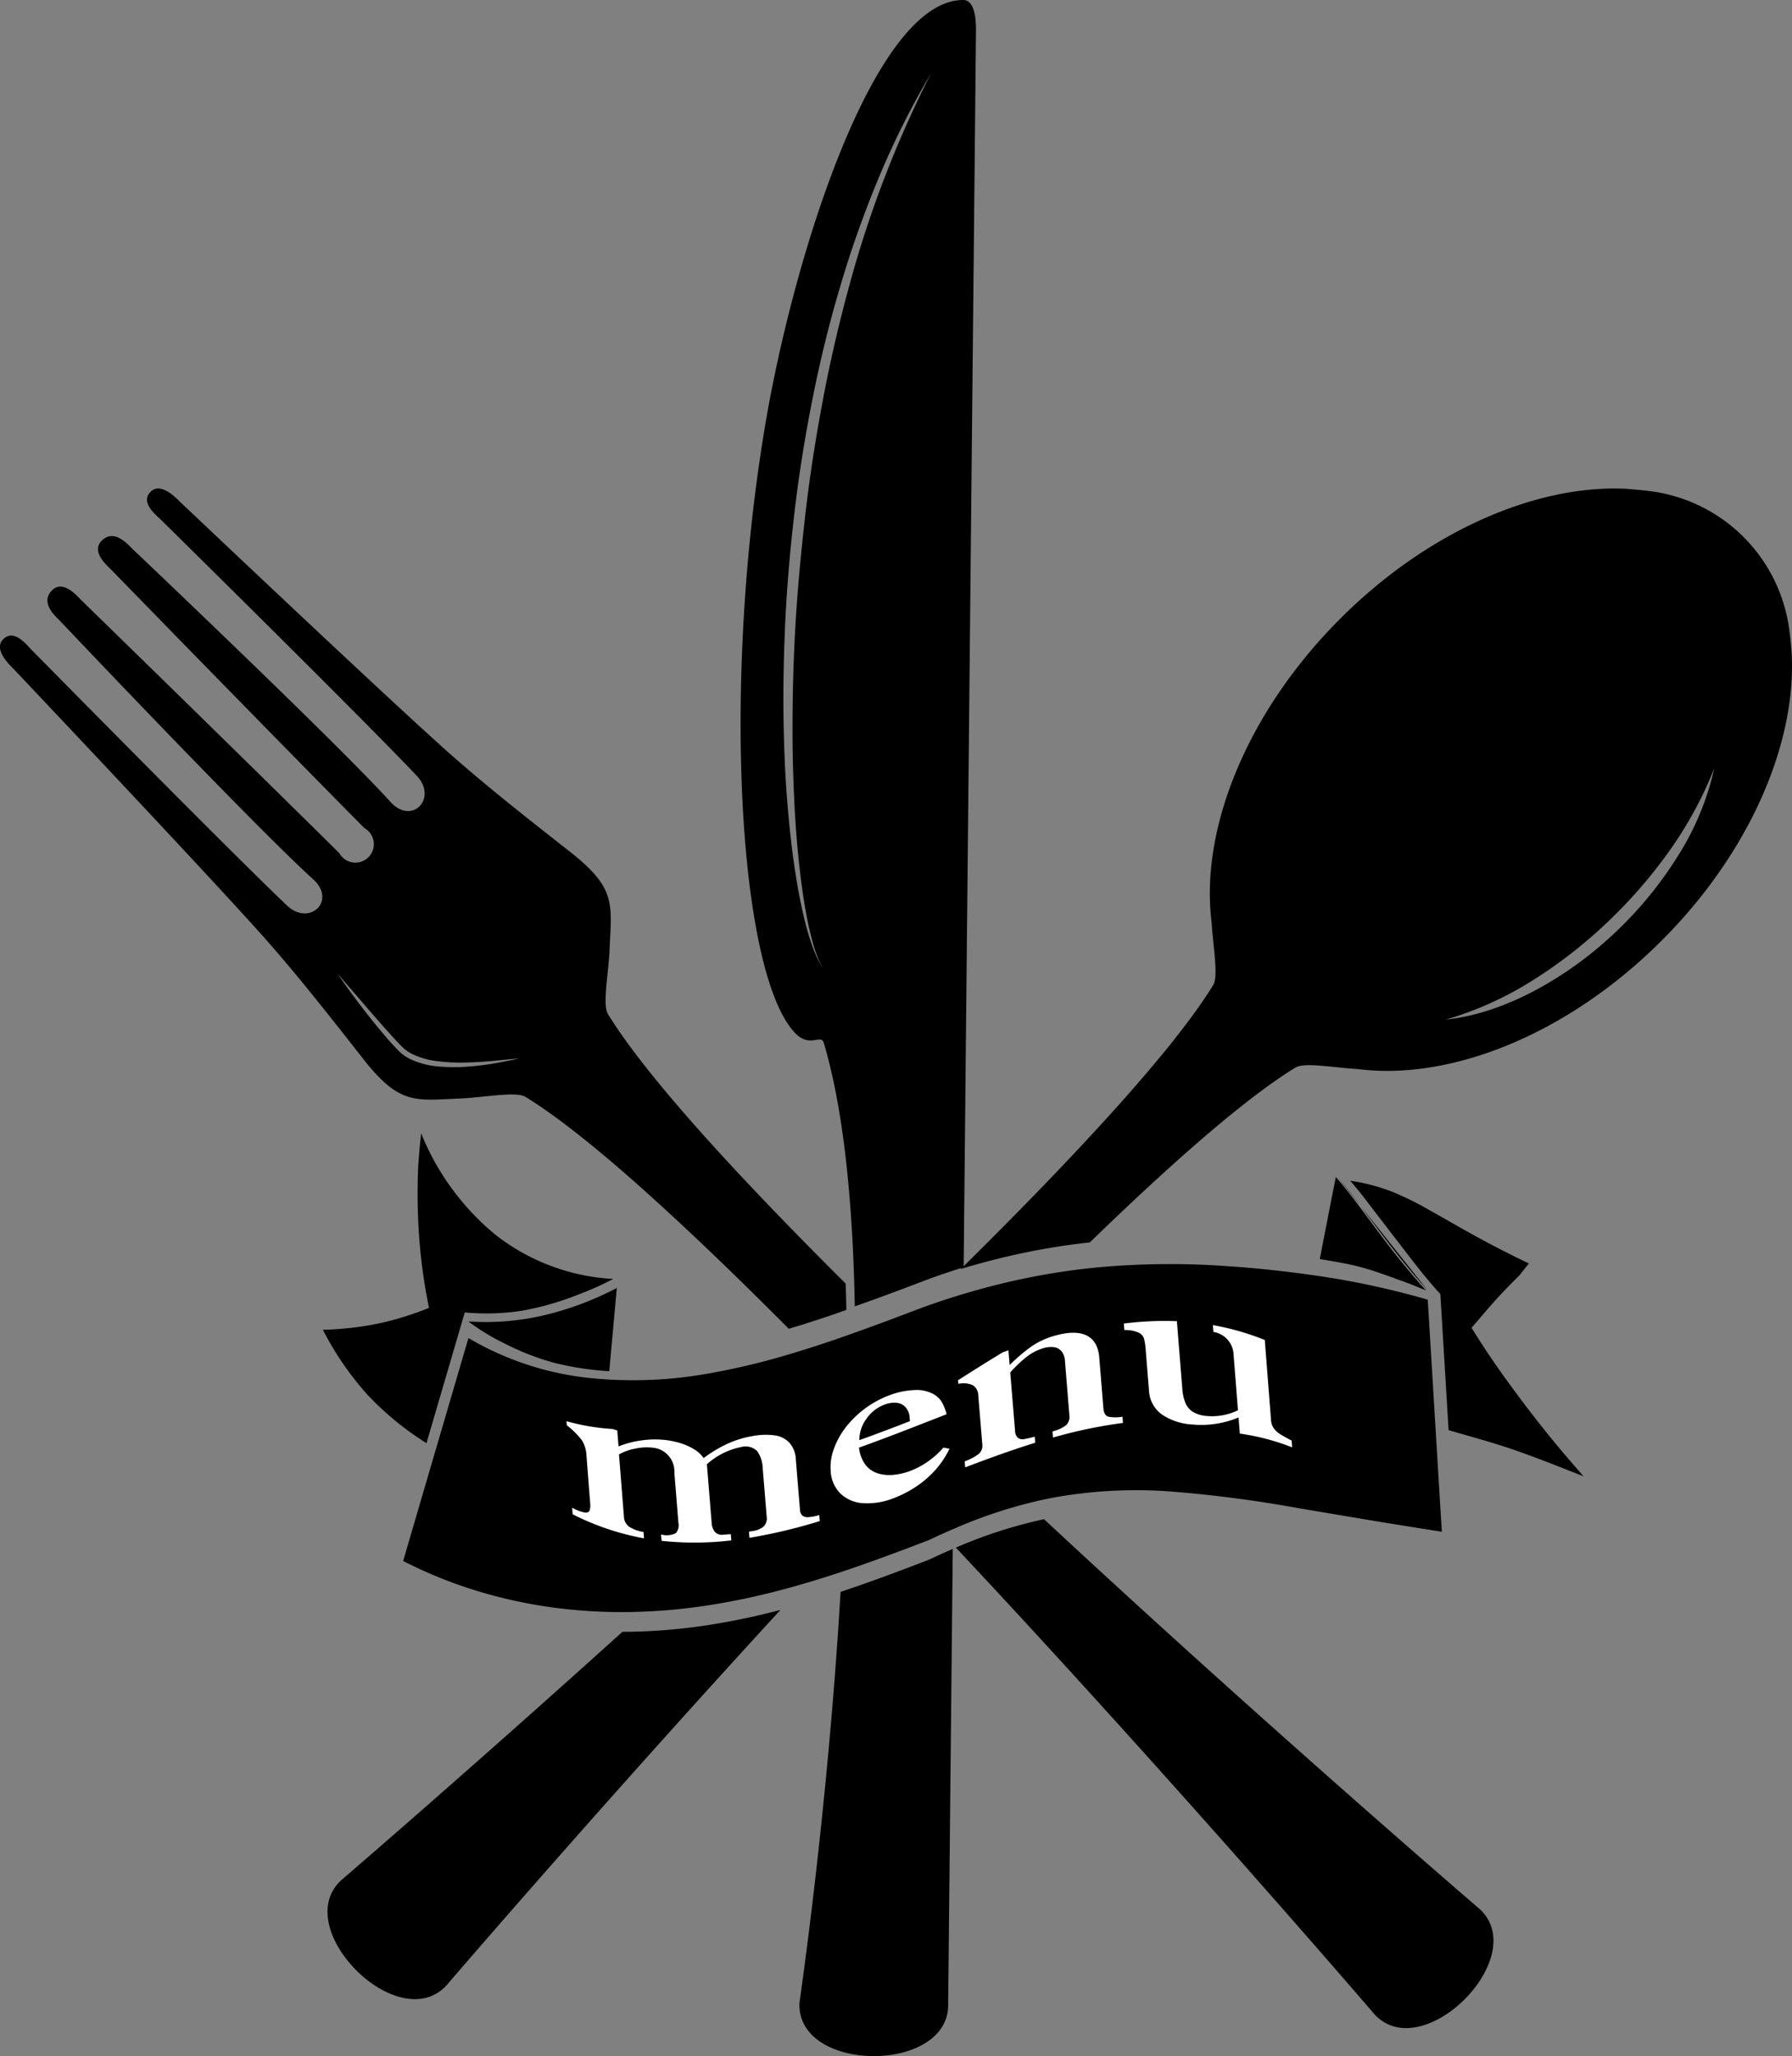 <svg xmlns="http://www.w3.org/2000/svg" width="129.483" height="148.5" viewBox="0 0 129.483 148.5"><rect x="0" y="0" width="129.483" height="148.5" fill="#808080" stroke="none"/><g transform="translate(-1129 -2563)"><rect width="26" height="12" transform="translate(1166 2663)" fill="#fff"/><rect width="25.888" height="11.865" transform="matrix(0.951, -0.309, 0.309, 0.951, 1186.048, 2664.369)" fill="#fff"/><rect width="25.888" height="11.865" transform="translate(1203.168 2656.388) rotate(7)" fill="#fff"/><g transform="translate(1129 2563)"><path d="M724.735,581.228c-.977-1.337-1.894-2.635-2.968-4.379.734-.843,1.25-1.466,1.768-2.036s1.026-1.089,1.7-1.757c.272-.349.405-.521.675-.851-1.462-.7-2.781-1.383-3.959-2.031s-2.221-1.263-3.167-1.787a22.789,22.789,0,0,0-2.707-1.345A13.978,13.978,0,0,0,713,566.23c.592.69.87,1.045,1.432,1.785l2.281,2.968c.37.474.755.982,1.2,1.544s.96,1.182,1.6,1.894l.511,8.441.085,1.38c1.769.518,3.157.885,4.611,1.384s2.98,1.1,5.141,1.951c-.644-.734-.96-1.105-1.578-1.825C726.766,583.936,725.718,582.56,724.735,581.228Z" transform="translate(-615.438 -480.953)"/><path d="M266.161,764.165C254.87,774.357,245.849,782.1,245.849,782.1c-3.768,3.473,4.128,11.365,7.6,7.6,0,0,11.05-12.881,24.132-27.117a50.964,50.964,0,0,1-5.073,1.071A41.192,41.192,0,0,1,266.161,764.165Z" transform="translate(-221.189 -646.309)"/><path d="M509.89,73.255c-.039-.616-.12-1.4-.158-1.621A11.62,11.62,0,0,0,499.559,61.46c-.4-.052-.789-.084-1.621-.158-6.448-.316-14.3,3.007-20.679,9.392-6.8,6.8-10.133,15.272-9.283,21.932.1,1.728.508,3.88.109,4.527-2.884,4.688-9.787,12.155-18.027,20.3l.889-89.085c0-.44.063-2.368-.92-2.368-6.448,0-12.219,18.483-14.263,30.434-3.157,18.453-2.041,39.482,2.014,44.066,1.165,1.318,1.957.087,2.182.845,1.335,4.521,1.979,10.543,2.185,17.111q.028.947.046,1.894,1.657-.582,3.315-1.208l2.147-.811q1.118-.4,2.262-.759l-.085.085c1.436-.436,2.908-.821,4.407-1.137a48.837,48.837,0,0,1,4.938-.789c5.979-5.8,11.263-10.432,14.859-12.628.65-.4,2.8.013,4.529.111,6.661.848,15.128-2.481,21.932-9.283C506.877,87.553,510.208,79.7,509.89,73.255Zm-68.13-26.5c-.723,2.668-1.354,5.367-1.864,8.079s-.947,5.449-1.263,8.2-.579,5.5-.737,8.264-.22,5.525-.2,8.3c.011,1.383.055,2.766.12,4.147s.158,2.762.3,4.139.316,2.75.562,4.1c.126.679.273,1.356.458,2.022.093.333.194.663.316.987a4.991,4.991,0,0,0,.447.935,5.123,5.123,0,0,1-.5-.912c-.14-.316-.262-.644-.376-.974-.219-.661-.4-1.335-.556-2.013-.316-1.356-.541-2.731-.732-4.1a82.357,82.357,0,0,1-.652-8.319c-.091-2.78-.052-5.564.069-8.344s.365-5.555.69-8.32.77-5.514,1.316-8.245,1.208-5.438,2.006-8.1a76.451,76.451,0,0,1,2.8-7.864,59.905,59.905,0,0,1,3.74-7.446A79.578,79.578,0,0,0,441.76,46.756Zm59.848,41.157a27.581,27.581,0,0,1-4.45,5.413,26.832,26.832,0,0,1-5.662,4.129c-.516.275-1.039.54-1.578.775s-1.08.45-1.632.641a15.722,15.722,0,0,1-3.4.772,24.709,24.709,0,0,0,6.246-2.81,34.116,34.116,0,0,0,5.389-4.177,35.3,35.3,0,0,0,4.486-5.14,28,28,0,0,0,3.286-6.024A19.83,19.83,0,0,1,501.608,87.913Z" transform="translate(-380.428 -26)"/><path d="M156.093,308.811q-.017-.957-.046-1.894c-7.858-7.817-14.393-14.937-17.177-19.465-.415-.672.046-2.969.12-4.728.134-3.214.5-4.352-2.827-6.968-2.466-1.938-5.758-4.5-8.592-7-4.432-3.91-19.678-18.357-19.678-18.357-.316-.316-1.372-1.373-2.068-.677-.789.789.421,1.7.732,2.013,0,0,14.4,14.177,18.494,18.5,1.539,1.624-.338,3.6-1.894,1.894-3.847-4.252-18.682-18.311-18.682-18.311-.316-.316-1.3-1.444-2.183-.562-.789.789.355,1.766.666,2.079,0,0,11.421,11.727,18.311,18.68a1.332,1.332,0,1,1-1.812,1.812c-6.955-6.89-18.682-18.311-18.682-18.311-.316-.316-1.29-1.455-2.079-.668-.881.882.251,1.874.562,2.185,0,0,14.058,14.838,18.311,18.68,1.713,1.55-.265,3.428-1.894,1.894-4.309-4.1-18.489-18.5-18.489-18.5-.316-.316-1.225-1.52-2.014-.732-.7.7.366,1.758.677,2.07,0,0,14.447,15.25,18.36,19.681,2.5,2.833,5.065,6.126,7,8.592,2.616,3.326,3.754,2.961,6.968,2.827,1.758-.074,4.052-.532,4.726-.12,4.42,2.7,11.365,9.058,19.032,16.75,1.067-.316,2.128-.658,3.189-1.018Zm-25.582-17.776a19.548,19.548,0,0,1-2,.224,12.029,12.029,0,0,1-2.022-.039,5.82,5.82,0,0,1-1.978-.554,3.358,3.358,0,0,1-.448-.283,3.035,3.035,0,0,1-.392-.354c-.235-.243-.462-.488-.682-.74-.439-.507-.868-1.018-1.28-1.542-.829-1.045-1.627-2.112-2.376-3.216l2.611,3.02c.439.5.871,1,1.321,1.488.224.243.448.488.679.72a2.756,2.756,0,0,0,.75.557,5.553,5.553,0,0,0,1.842.532,13.527,13.527,0,0,0,1.964.1c.66-.011,1.323-.05,1.983-.109s1.323-.139,1.989-.188C131.825,290.79,131.173,290.924,130.512,291.035Z" transform="translate(-94.94 -214.208)"/><path d="M538.859,721.09a34.3,34.3,0,0,0-6.369,2.052c15.55,16.582,30.249,33.707,30.249,33.707,3.473,3.768,11.365-4.128,7.6-7.6C570.34,749.249,554.719,735.849,538.859,721.09Z" transform="translate(-463.422 -611.369)"/><path d="M468.117,736.261c-1.406.528-2.829,1.039-4.279,1.522-.923,15.766-2.974,29.69-2.974,29.69-.21,5.119,10.958,5.119,10.748,0l.331-32.794q-.86.373-1.7.77C469.549,735.723,468.83,735.993,468.117,736.261Z" transform="translate(-403.1 -622.813)"/><path d="M244.013,558.662c-.51.041-.764.055-1.263.068a21.908,21.908,0,0,0,3.242,4.715,21.644,21.644,0,0,0,4.241,3.473l.388-1.326L253,557.476a16.863,16.863,0,0,0,4.084-.115,20.668,20.668,0,0,0,4.085-1.163,22.434,22.434,0,0,0,2.56-1.14,15.109,15.109,0,0,1-8.513-3.192,18.368,18.368,0,0,1-5.367-7.326c-.106.976-.148,1.46-.215,2.423a44.926,44.926,0,0,0,.082,5.233,40.59,40.59,0,0,0,.7,4.953,22.806,22.806,0,0,1-3.206,1.028A21.249,21.249,0,0,1,244.013,558.662Z" transform="translate(-219.418 -462.688)"/><path d="M722.5,583.782l-4.87-6.122c.458.606.913,1.225,1.391,1.859C720.045,580.888,721.177,582.318,722.5,583.782Z" transform="translate(-619.337 -490.579)"/><path d="M708.855,566.628c-.532-.705-1.069-1.4-1.645-2.068Z" transform="translate(-610.562 -479.547)"/><path d="M309.33,617.7a15.612,15.612,0,0,0,2.526,1.546,18.605,18.605,0,0,0,3.736,1.458,21.431,21.431,0,0,0,3.919.587l.4-4.407.145-1.6a22.482,22.482,0,0,1-5.209,1.959A18.469,18.469,0,0,1,309.33,617.7Z" transform="translate(-275.488 -522.261)"/><path d="M699.906,566.14l-.846,4.342c1.219.2,2.052.343,2.883.559s1.615.5,2.715.9c.4.145.707.252,1.017.374s.631.254,1.056.432c-1.323-1.463-2.456-2.894-3.473-4.262s-1.961-2.684-3.036-3.928Z" transform="translate(-603.698 -479.547)"/><path d="M491.935,668.868a1.232,1.232,0,0,0-.289-.739,1.007,1.007,0,0,0-.65-.327,1.908,1.908,0,0,0-.89.137,2.745,2.745,0,0,0-1.307,1.037,2.573,2.573,0,0,0-.5,1.523c1.219-.434,2.437-.9,3.656-1.37C491.949,669.044,491.942,668.955,491.935,668.868Z" transform="translate(-426.207 -566.487)"/><path d="M354.433,621.986l-.8-13.223-.112-1.828a59.565,59.565,0,0,0-6.6-1.509c-1.14-.189-2.352-.362-3.67-.519s-2.74-.3-4.253-.395a57.067,57.067,0,0,0-9.787.136l-.1.011a48.76,48.76,0,0,0-4.937.789c-1.5.316-2.971.7-4.407,1.137-.131.039-.262.079-.393.122l-.057.016q-1.184.371-2.335.789l-2.148.811c-1.1.414-2.21.819-3.315,1.208l-.966.336c-1.061.36-2.122.7-3.189,1.018a50.772,50.772,0,0,1-5.492,1.323,30.821,30.821,0,0,1-8.955.379,21.721,21.721,0,0,1-8.71-2.879l-.516,1.758-3.727,12.712-.473,1.631a32.635,32.635,0,0,0,5.75,2.284,34.863,34.863,0,0,0,5.776,1.162,37.309,37.309,0,0,0,4.325.243,41.238,41.238,0,0,0,6.347-.513,51.117,51.117,0,0,0,5.073-1.073c1.459-.384,2.878-.815,4.27-1.274l.076-.025c1.451-.483,2.873-1,4.279-1.522.712-.268,1.432-.54,2.129-.811q.838-.4,1.7-.77h0l.216-.093a34.445,34.445,0,0,1,6.369-2.052c.237-.05.474-.1.717-.142a33.53,33.53,0,0,1,8.32-.442,91.3,91.3,0,0,1,9.342,1.212l5.051.849q2.589.429,5.31.854Zm-49.922,2.148c-.013-.148-.024-.3-.036-.447l.251-.041a1.528,1.528,0,0,0,.829-.345.859.859,0,0,0,.2-.71q-.142-1.737-.286-3.473a2.248,2.248,0,0,0-.406-1.252,1.206,1.206,0,0,0-1.174-.283,5.188,5.188,0,0,0-2.453,1.239l.341,4.207a1.17,1.17,0,0,0,.233.676.7.7,0,0,0,.617.205l.283-.024c.077,0,.158-.011.253-.014.013.148.025.3.036.447a22.15,22.15,0,0,1-5.039.032c-.013-.158-.025-.3-.036-.456a1.5,1.5,0,0,0,1.064-.095.85.85,0,0,0,.189-.745q-.145-1.815-.292-3.631a1.718,1.718,0,0,0-1.578-1.8,3.685,3.685,0,0,0-1.23.065,3.785,3.785,0,0,0-1.193.423q.178,2.244.355,4.484a.936.936,0,0,0,.38.739,2.72,2.72,0,0,0,1.036.378c.011.158.024.3.036.458a18.874,18.874,0,0,1-5.155-1.736c-.013-.158-.024-.316-.036-.474l.136.07a2.632,2.632,0,0,0,.789.278c.18.019.292-.033.336-.158a1.314,1.314,0,0,0,.039-.538l-.27-3.473a2.24,2.24,0,0,0-.316-1.037,5.879,5.879,0,0,0-1.105-1.1c0-.1-.014-.2-.022-.292a15.774,15.774,0,0,0,3.326.563l.346.106c.03.384.061.767.092,1.152a7.012,7.012,0,0,1,1.629-.429,6.917,6.917,0,0,1,1.691-.04,6.184,6.184,0,0,1,1.116.223,4.368,4.368,0,0,1,1,.439,2.314,2.314,0,0,1,.714.649,9.7,9.7,0,0,1,1.7-1.024,7.286,7.286,0,0,1,1.823-.562,5.045,5.045,0,0,1,1.579-.057,1.786,1.786,0,0,1,1.084.526,1.911,1.911,0,0,1,.473,1.187q.148,1.823.3,3.648a.651.651,0,0,0,.158.426.594.594,0,0,0,.428.126,3.055,3.055,0,0,0,.808-.158c.013.147.024.293.036.44A38.814,38.814,0,0,1,304.511,624.134Zm13.432-4.9a7.291,7.291,0,0,1-1.377,1.193,8,8,0,0,1-1.611.835,5.162,5.162,0,0,1-2.179.374,2.586,2.586,0,0,1-1.668-.677,2.429,2.429,0,0,1-.726-1.626,3.813,3.813,0,0,1,.226-1.618,5.706,5.706,0,0,1,.865-1.568,7.215,7.215,0,0,1,3.108-2.292,5.768,5.768,0,0,1,1.822-.391,2.544,2.544,0,0,1,1.421.3,1.634,1.634,0,0,1,.594.578,3.608,3.608,0,0,1,.338.867c-2.109.819-4.219,1.659-6.328,2.41a2.491,2.491,0,0,0,.488,1.271,1.828,1.828,0,0,0,.938.609,2.938,2.938,0,0,0,1.168.076,4.825,4.825,0,0,0,1.154-.288,6.093,6.093,0,0,0,2.349-1.67l.439.084a6.664,6.664,0,0,1-1.024,1.538Zm8.5-2.344c-.013-.147-.025-.294-.036-.442a2.713,2.713,0,0,0,.966-.431.842.842,0,0,0,.251-.773l-.316-3.888a1.209,1.209,0,0,0-.232-.672.844.844,0,0,0-.544-.316,1.868,1.868,0,0,0-.83.084,3.594,3.594,0,0,0-1.148.6,9.311,9.311,0,0,0-1.2,1.137q.173,2.11.349,4.219a.689.689,0,0,0,.2.5.561.561,0,0,0,.444.1,6.965,6.965,0,0,0,.775-.182l.038.441c-1.688.524-3.375,1.136-5.061,1.779-.013-.145-.025-.292-.036-.437a3.885,3.885,0,0,0,.974-.5.79.79,0,0,0,.3-.731l-.294-3.531a.875.875,0,0,0-.385-.729,1.641,1.641,0,0,0-1.058-.1c0-.088-.014-.175-.022-.263,1.083-.689,2.164-1.369,3.245-2.024l.4-.139c.03.353.058.709.088,1.062a12.8,12.8,0,0,1,1.563-1.332,5.705,5.705,0,0,1,1.754-.8c1.976-.545,3.028.058,3.157,1.567l.3,3.692c.028.352.158.554.379.609a2.931,2.931,0,0,0,1,0c.013.148.025.3.036.447a34.7,34.7,0,0,0-5.056,1.056Zm13.5-.289q-.047-.581-.091-1.16a6.963,6.963,0,0,1-3.345.508,4.351,4.351,0,0,1-2.189-.718,2.256,2.256,0,0,1-.938-1.736q-.117-1.42-.23-2.841a5.539,5.539,0,0,0-.126-.9.738.738,0,0,0-.395-.439,2.292,2.292,0,0,0-1.028-.183c-.014-.158-.027-.316-.039-.474a23.428,23.428,0,0,1,3.834-.17q.194,2.435.391,4.876a3.3,3.3,0,0,0,.223,1.026,1.389,1.389,0,0,0,.519.631,2.151,2.151,0,0,0,.879.3,4.275,4.275,0,0,0,2.4-.4l-.316-4.022a1.723,1.723,0,0,0-1.457-1.634c-.013-.158-.027-.328-.039-.492a18.718,18.718,0,0,1,3.751,1.074q.224,2.887.451,5.784a1.158,1.158,0,0,0,.193.586,1.575,1.575,0,0,0,.447.418c.188.122.439.261.753.426l.095.051.038.487a16.935,16.935,0,0,0-3.785-.993Z" transform="translate(-250.358 -513.068)"/></g></g></svg>
